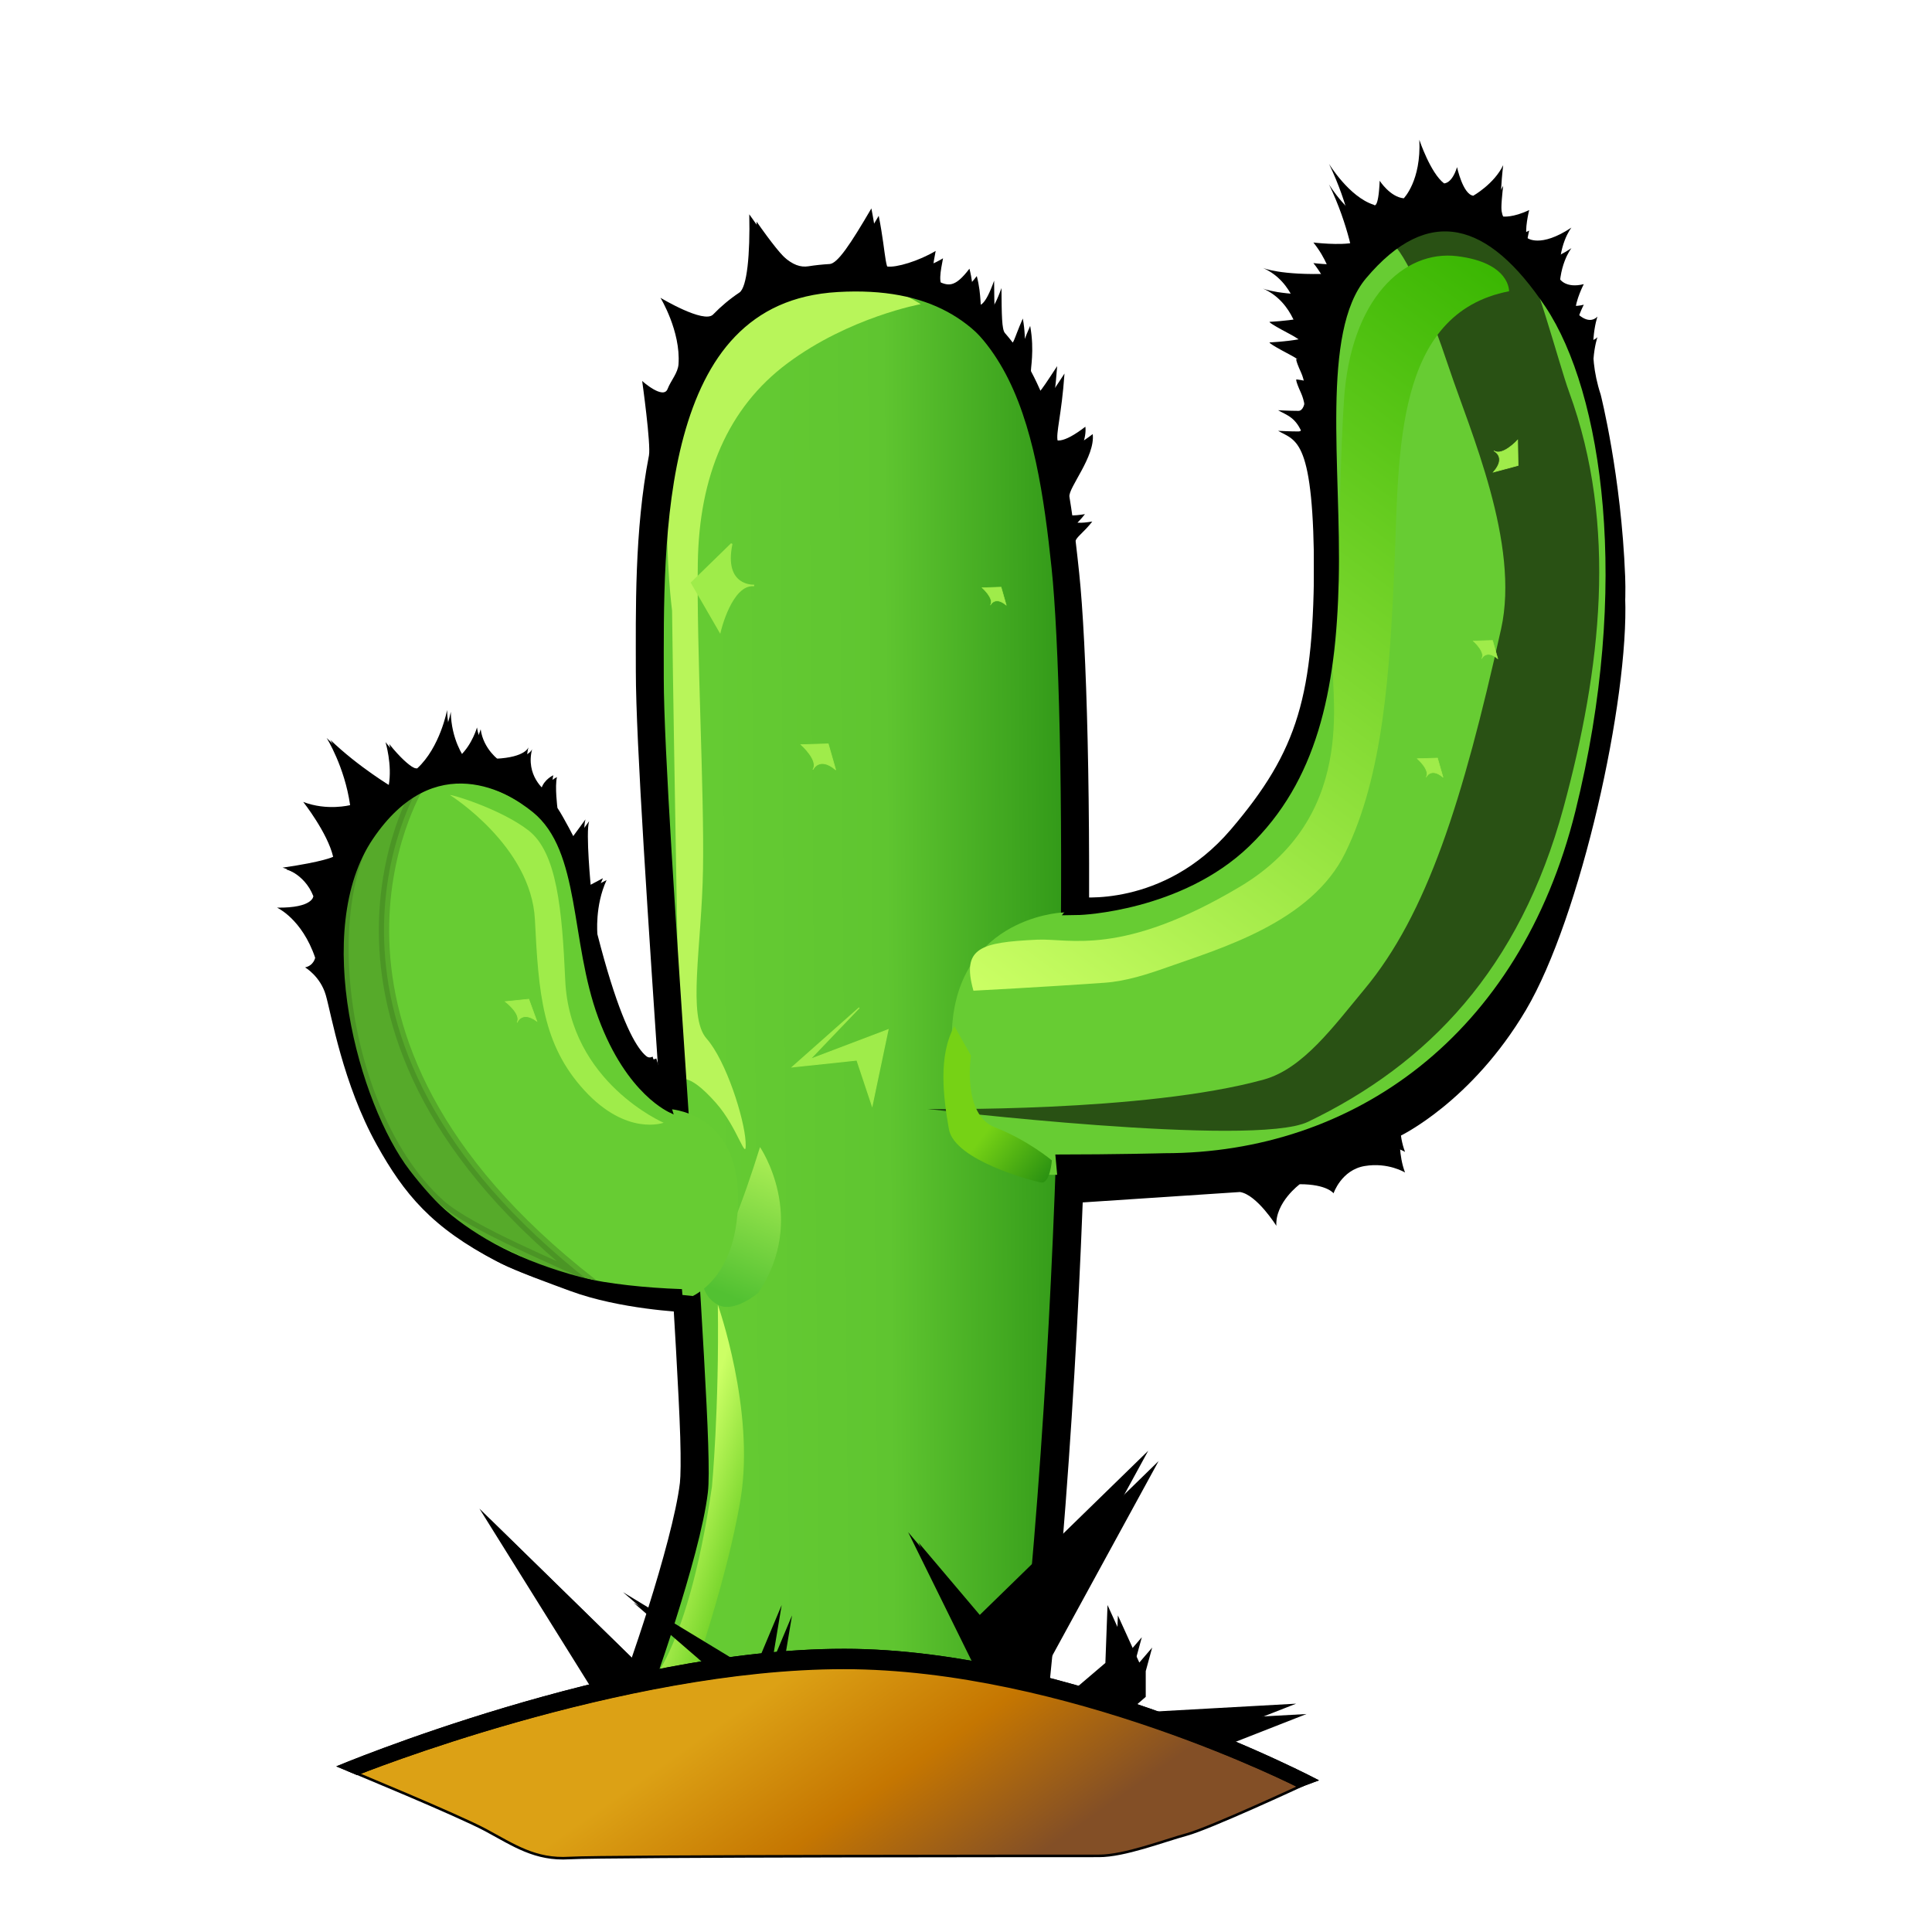 <?xml version="1.0" encoding="UTF-8" standalone="no"?>
<!-- Created with Inkscape (http://www.inkscape.org/) -->

<svg
   xmlns:dc="http://purl.org/dc/elements/1.1/"
   xmlns:cc="http://creativecommons.org/ns#"
   xmlns:rdf="http://www.w3.org/1999/02/22-rdf-syntax-ns#"
   xmlns:svg="http://www.w3.org/2000/svg"
   xmlns="http://www.w3.org/2000/svg"
   xmlns:xlink="http://www.w3.org/1999/xlink"
   xmlns:sodipodi="http://sodipodi.sourceforge.net/DTD/sodipodi-0.dtd"
   xmlns:inkscape="http://www.inkscape.org/namespaces/inkscape"
   width="255.95"
   height="255.95"
   id="svg2"
   version="1.1"
   inkscape:version="0.47pre4 r22446"
   sodipodi:docname="Nuvola apps khangman.svg">
  <defs
     id="defs4">
    <linearGradient
       id="linearGradient4552">
      <stop
         style="stop-color:#dca115;stop-opacity:1"
         offset="0"
         id="stop4554" />
      <stop
         id="stop4560"
         offset="0.5"
         style="stop-color:#c57601;stop-opacity:1" />
      <stop
         style="stop-color:#834f26;stop-opacity:1"
         offset="1"
         id="stop4556" />
    </linearGradient>
    <linearGradient
       inkscape:collect="always"
       id="linearGradient4484">
      <stop
         style="stop-color:#76d215;stop-opacity:1"
         offset="0"
         id="stop4486" />
      <stop
         style="stop-color:#228a11;stop-opacity:1"
         offset="1"
         id="stop4488" />
    </linearGradient>
    <linearGradient
       id="linearGradient4474">
      <stop
         id="stop4476"
         offset="0"
         style="stop-color:#65cb33;stop-opacity:1" />
      <stop
         style="stop-color:#5fc530;stop-opacity:1"
         offset="0.393"
         id="stop4478" />
      <stop
         id="stop4480"
         offset="1"
         style="stop-color:#1a820c;stop-opacity:1" />
    </linearGradient>
    <linearGradient
       inkscape:collect="always"
       id="linearGradient4384">
      <stop
         style="stop-color:#52c132;stop-opacity:1"
         offset="0"
         id="stop4386" />
      <stop
         style="stop-color:#b3f258;stop-opacity:1"
         offset="1"
         id="stop4388" />
    </linearGradient>
    <linearGradient
       id="linearGradient4352">
      <stop
         style="stop-color:#65d732;stop-opacity:1"
         offset="0"
         id="stop4354" />
      <stop
         id="stop4472"
         offset="0.5"
         style="stop-color:#3fac1f;stop-opacity:1;" />
      <stop
         style="stop-color:#1a820c;stop-opacity:1"
         offset="1"
         id="stop4356" />
    </linearGradient>
    <linearGradient
       id="linearGradient4104">
      <stop
         style="stop-color:#ccff65;stop-opacity:1"
         offset="0"
         id="stop4106" />
      <stop
         style="stop-color:#37b500;stop-opacity:1"
         offset="1"
         id="stop4108" />
    </linearGradient>
    <inkscape:perspective
       sodipodi:type="inkscape:persp3d"
       inkscape:vp_x="0 : 526.18109 : 1"
       inkscape:vp_y="0 : 1000 : 0"
       inkscape:vp_z="744.09448 : 526.18109 : 1"
       inkscape:persp3d-origin="372.04724 : 350.78739 : 1"
       id="perspective10" />
    <inkscape:perspective
       id="perspective3312"
       inkscape:persp3d-origin="0.5 : 0.33333333 : 1"
       inkscape:vp_z="1 : 0.5 : 1"
       inkscape:vp_y="0 : 1000 : 0"
       inkscape:vp_x="0 : 0.5 : 1"
       sodipodi:type="inkscape:persp3d" />
    <filter
       inkscape:collect="always"
       id="filter4148"
       x="-0.344"
       width="1.688"
       y="-0.132"
       height="1.265"
       color-interpolation-filters="sRGB">
      <feGaussianBlur
         inkscape:collect="always"
         stdDeviation="2.556"
         id="feGaussianBlur4150" />
    </filter>
    <filter
       inkscape:collect="always"
       id="filter4162"
       color-interpolation-filters="sRGB">
      <feGaussianBlur
         inkscape:collect="always"
         stdDeviation="0.804"
         id="feGaussianBlur4164" />
    </filter>
    <filter
       inkscape:collect="always"
       id="filter4223"
       color-interpolation-filters="sRGB">
      <feGaussianBlur
         inkscape:collect="always"
         stdDeviation="0.928"
         id="feGaussianBlur4225" />
    </filter>
    <filter
       inkscape:collect="always"
       id="filter4247"
       x="-0.298"
       width="1.596"
       y="-0.153"
       height="1.307"
       color-interpolation-filters="sRGB">
      <feGaussianBlur
         inkscape:collect="always"
         stdDeviation="5.527"
         id="feGaussianBlur4249" />
    </filter>
    <filter
       inkscape:collect="always"
       id="filter4261"
       color-interpolation-filters="sRGB">
      <feGaussianBlur
         inkscape:collect="always"
         stdDeviation="0.791"
         id="feGaussianBlur4263" />
    </filter>
    <filter
       inkscape:collect="always"
       id="filter4271"
       color-interpolation-filters="sRGB">
      <feGaussianBlur
         inkscape:collect="always"
         stdDeviation="0.487"
         id="feGaussianBlur4273" />
    </filter>
    <inkscape:perspective
       id="perspective4309"
       inkscape:persp3d-origin="0.5 : 0.33333333 : 1"
       inkscape:vp_z="1 : 0.5 : 1"
       inkscape:vp_y="0 : 1000 : 0"
       inkscape:vp_x="0 : 0.5 : 1"
       sodipodi:type="inkscape:persp3d" />
    <inkscape:perspective
       id="perspective4309-8"
       inkscape:persp3d-origin="0.5 : 0.33333333 : 1"
       inkscape:vp_z="1 : 0.5 : 1"
       inkscape:vp_y="0 : 1000 : 0"
       inkscape:vp_x="0 : 0.5 : 1"
       sodipodi:type="inkscape:persp3d" />
    <inkscape:perspective
       id="perspective4309-9"
       inkscape:persp3d-origin="0.5 : 0.33333333 : 1"
       inkscape:vp_z="1 : 0.5 : 1"
       inkscape:vp_y="0 : 1000 : 0"
       inkscape:vp_x="0 : 0.5 : 1"
       sodipodi:type="inkscape:persp3d" />
    <inkscape:perspective
       id="perspective4309-6"
       inkscape:persp3d-origin="0.5 : 0.33333333 : 1"
       inkscape:vp_z="1 : 0.5 : 1"
       inkscape:vp_y="0 : 1000 : 0"
       inkscape:vp_x="0 : 0.5 : 1"
       sodipodi:type="inkscape:persp3d" />
    <filter
       inkscape:collect="always"
       id="filter4380"
       color-interpolation-filters="sRGB">
      <feGaussianBlur
         inkscape:collect="always"
         stdDeviation="0.791"
         id="feGaussianBlur4382" />
    </filter>
    <filter
       inkscape:collect="always"
       id="filter4420"
       x="-0.145"
       width="1.291"
       y="-0.072"
       height="1.143"
       color-interpolation-filters="sRGB">
      <feGaussianBlur
         inkscape:collect="always"
         stdDeviation="0.463"
         id="feGaussianBlur4422" />
    </filter>
    <filter
       inkscape:collect="always"
       id="filter4444"
       x="-0.118"
       width="1.236"
       y="-0.03"
       height="1.06"
       color-interpolation-filters="sRGB">
      <feGaussianBlur
         inkscape:collect="always"
         stdDeviation="0.491"
         id="feGaussianBlur4446" />
    </filter>
    <filter
       inkscape:collect="always"
       id="filter4454"
       color-interpolation-filters="sRGB">
      <feGaussianBlur
         inkscape:collect="always"
         stdDeviation="0.946"
         id="feGaussianBlur4456" />
    </filter>
    <filter
       inkscape:collect="always"
       id="filter4512"
       color-interpolation-filters="sRGB">
      <feGaussianBlur
         inkscape:collect="always"
         stdDeviation="0.386"
         id="feGaussianBlur4514" />
    </filter>
    <filter
       inkscape:collect="always"
       id="filter4528"
       color-interpolation-filters="sRGB">
      <feGaussianBlur
         inkscape:collect="always"
         stdDeviation="0.891"
         id="feGaussianBlur4530" />
    </filter>
    <filter
       inkscape:collect="always"
       id="filter4544"
       color-interpolation-filters="sRGB">
      <feGaussianBlur
         inkscape:collect="always"
         stdDeviation="1.582"
         id="feGaussianBlur4546" />
    </filter>
    <filter
       inkscape:collect="always"
       id="filter4627"
       color-interpolation-filters="sRGB">
      <feGaussianBlur
         inkscape:collect="always"
         stdDeviation="0.545"
         id="feGaussianBlur4629" />
    </filter>
    <filter
       inkscape:collect="always"
       id="filter4651"
       color-interpolation-filters="sRGB">
      <feGaussianBlur
         inkscape:collect="always"
         stdDeviation="0.824"
         id="feGaussianBlur4653" />
    </filter>
    <inkscape:perspective
       id="perspective4665"
       inkscape:persp3d-origin="0.5 : 0.33333333 : 1"
       inkscape:vp_z="1 : 0.5 : 1"
       inkscape:vp_y="0 : 1000 : 0"
       inkscape:vp_x="0 : 0.5 : 1"
       sodipodi:type="inkscape:persp3d" />
    <filter
       inkscape:collect="always"
       id="filter4859"
       x="-0.105"
       width="1.211"
       y="-0.103"
       height="1.206"
       color-interpolation-filters="sRGB">
      <feGaussianBlur
         inkscape:collect="always"
         stdDeviation="0.407"
         id="feGaussianBlur4861" />
    </filter>
    <filter
       inkscape:collect="always"
       id="filter4863"
       x="-0.32"
       width="1.64"
       y="-0.432"
       height="1.865"
       color-interpolation-filters="sRGB">
      <feGaussianBlur
         inkscape:collect="always"
         stdDeviation="0.407"
         id="feGaussianBlur4865" />
    </filter>
    <filter
       inkscape:collect="always"
       id="filter4867"
       x="-0.411"
       width="1.822"
       y="-0.316"
       height="1.632"
       color-interpolation-filters="sRGB">
      <feGaussianBlur
         inkscape:collect="always"
         stdDeviation="0.407"
         id="feGaussianBlur4869" />
    </filter>
    <filter
       inkscape:collect="always"
       id="filter4871"
       x="-0.563"
       width="2.126"
       y="-0.752"
       height="2.504"
       color-interpolation-filters="sRGB">
      <feGaussianBlur
         inkscape:collect="always"
         stdDeviation="0.407"
         id="feGaussianBlur4873" />
    </filter>
    <filter
       inkscape:collect="always"
       id="filter4875"
       x="-0.563"
       width="2.126"
       y="-0.752"
       height="2.504"
       color-interpolation-filters="sRGB">
      <feGaussianBlur
         inkscape:collect="always"
         stdDeviation="0.407"
         id="feGaussianBlur4877" />
    </filter>
    <filter
       inkscape:collect="always"
       id="filter4879"
       x="-0.161"
       width="1.323"
       y="-0.114"
       height="1.229"
       color-interpolation-filters="sRGB">
      <feGaussianBlur
         inkscape:collect="always"
         stdDeviation="0.407"
         id="feGaussianBlur4881" />
    </filter>
    <filter
       inkscape:collect="always"
       id="filter4883"
       x="-0.563"
       width="2.126"
       y="-0.752"
       height="2.504"
       color-interpolation-filters="sRGB">
      <feGaussianBlur
         inkscape:collect="always"
         stdDeviation="0.407"
         id="feGaussianBlur4885" />
    </filter>
    <filter
       inkscape:collect="always"
       id="filter4887"
       x="-0.563"
       width="2.126"
       y="-0.752"
       height="2.504"
       color-interpolation-filters="sRGB">
      <feGaussianBlur
         inkscape:collect="always"
         stdDeviation="0.407"
         id="feGaussianBlur4889" />
    </filter>
    <linearGradient
       inkscape:collect="always"
       xlink:href="#linearGradient4474"
       id="linearGradient4942"
       gradientUnits="userSpaceOnUse"
       x1="508.768"
       y1="600.052"
       x2="552.636"
       y2="599.695" />
    <linearGradient
       inkscape:collect="always"
       xlink:href="#linearGradient4384"
       id="linearGradient4944"
       gradientUnits="userSpaceOnUse"
       x1="509.657"
       y1="625.5"
       x2="515.662"
       y2="611.358" />
    <linearGradient
       inkscape:collect="always"
       xlink:href="#linearGradient4104"
       id="linearGradient4946"
       gradientUnits="userSpaceOnUse"
       x1="506.483"
       y1="643.264"
       x2="517.623"
       y2="646.8" />
    <linearGradient
       inkscape:collect="always"
       xlink:href="#linearGradient4104"
       id="linearGradient4948"
       gradientUnits="userSpaceOnUse"
       x1="469.539"
       y1="609.931"
       x2="522.151"
       y2="538.284" />
    <linearGradient
       inkscape:collect="always"
       xlink:href="#linearGradient4484"
       id="linearGradient4950"
       gradientUnits="userSpaceOnUse"
       gradientTransform="translate(102.623,-19.643)"
       x1="448.866"
       y1="626.028"
       x2="455.42"
       y2="631.206" />
    <linearGradient
       inkscape:collect="always"
       xlink:href="#linearGradient4552"
       id="linearGradient4952"
       gradientUnits="userSpaceOnUse"
       gradientTransform="translate(3.539,-20.821)"
       x1="406.917"
       y1="674.271"
       x2="423.199"
       y2="697.382" />
    <inkscape:perspective
       id="perspective5148"
       inkscape:persp3d-origin="0.5 : 0.33333333 : 1"
       inkscape:vp_z="1 : 0.5 : 1"
       inkscape:vp_y="0 : 1000 : 0"
       inkscape:vp_x="0 : 0.5 : 1"
       sodipodi:type="inkscape:persp3d" />
    <inkscape:perspective
       id="perspective5302"
       inkscape:persp3d-origin="0.5 : 0.33333333 : 1"
       inkscape:vp_z="1 : 0.5 : 1"
       inkscape:vp_y="0 : 1000 : 0"
       inkscape:vp_x="0 : 0.5 : 1"
       sodipodi:type="inkscape:persp3d" />
  </defs>
  <sodipodi:namedview
     id="base"
     pagecolor="#ffffff"
     bordercolor="#666666"
     borderopacity="1.0"
     inkscape:pageopacity="0.0"
     inkscape:pageshadow="2"
     inkscape:zoom="2.4014731"
     inkscape:cx="163.88357"
     inkscape:cy="45.705749"
     inkscape:document-units="px"
     inkscape:current-layer="layer1"
     showgrid="false"
     inkscape:window-width="1280"
     inkscape:window-height="947"
     inkscape:window-x="0"
     inkscape:window-y="25"
     inkscape:window-maximized="1"
     inkscape:object-paths="false"
     inkscape:snap-grids="false"
     inkscape:snap-to-guides="false"
     inkscape:snap-center="false"
     inkscape:snap-nodes="false"
     showguides="true"
     inkscape:guide-bbox="true" />
  <g
     inkscape:label="Layer 1"
     inkscape:groupmode="layer"
     id="layer1"
     transform="translate(-482.814,-401.314)">
    <g
       id="g5199"
       transform="matrix(1.364,0,0,1.364,-130.598,-279.581)">
      <g
         transform="translate(-5.742,2.392)"
         id="g4587">
        <g
           id="g4458"
           transform="translate(15.714,-3.214)">
          <path
             id="path4340"
             d="m 500.259,664.59 c 0,0 4.356,-10.417 5.556,-15.657 1.2,-5.24 0.568,-19.698 0.189,-21.971 -0.379,-2.273 -1.894,-33.966 -1.957,-36.492 -0.063,-2.525 -1.768,-21.781 -1.641,-27.905 0.126,-6.124 0.568,-20.834 2.336,-23.739 1.768,-2.904 6.377,-12.374 14.71,-12.248 8.334,0.126 17.299,1.578 21.339,16.162 4.041,14.584 3.094,36.871 3.157,38.575 0.063,1.705 -0.631,40.469 -1.073,42.426 -0.442,1.957 -1.831,35.166 -2.399,36.997 -0.568,1.831 -2.967,5.366 -2.967,5.366 l -33.651,3.851 -3.599,-5.366 z"
             style="color:#000000;fill:url(#linearGradient4942);fill-opacity:1;stroke:#000000;stroke-width:0.1;stroke-linecap:butt;stroke-linejoin:miter;stroke-miterlimit:4;stroke-opacity:1;stroke-dasharray:none;stroke-dashoffset:0;marker:none;visibility:visible;display:inline;overflow:visible;enable-background:accumulate" />
          <path
             sodipodi:nodetypes="cssssssccsc"
             id="path4293"
             d="m 529.173,529.551 c 0,0 -6.918,1.255 -12.941,5.74 -5.824,4.336 -8.586,10.985 -8.713,19.382 -0.126,8.397 0.631,22.16 0.505,29.736 -0.126,7.576 -1.547,14.332 0.347,16.478 1.894,2.147 3.662,7.734 3.788,10.007 0.126,2.273 -0.704,-1.306 -2.873,-3.756 -2.875,-3.248 -3.534,-2.138 -3.534,-2.138 0.05,0 -0.563,-31.493 -0.733,-45.667 0,0 -2.41,-18.676 3.527,-24.734 4.375,-4.464 10.17,-11.471 20.625,-5.047 z"
             style="color:#000000;fill:#b8f55a;fill-opacity:1;stroke:none;stroke-width:0.1;marker:none;visibility:visible;display:inline;overflow:visible;filter:url(#filter4380);enable-background:accumulate" />
          <path
             sodipodi:nodetypes="ccssc"
             id="path4295"
             d="m 513.56,611.426 c 0,0 4.699,6.878 -0.167,14.151 0,0 -2.346,2.016 -3.929,1.161 -2.027,-1.095 -1.786,-3.839 -0.625,-4.375 1.161,-0.536 3.125,-5.804 4.721,-10.937 z"
             style="color:#000000;fill:url(#linearGradient4944);fill-opacity:1;stroke:none;stroke-width:0.1;marker:none;visibility:visible;display:inline;overflow:visible;filter:url(#filter4420);enable-background:accumulate" />
          <path
             sodipodi:nodetypes="csccc"
             id="path4299"
             d="m 509.464,626.737 c 0,0 3.611,10.2 2.222,18.786 -1.389,8.586 -5.682,20.329 -5.682,20.329 L 502,664.5 c 0,0 4.361,-2.736 6.892,-20.094 0,0 0.711,-7.532 0.572,-17.669 z"
             style="fill:url(#linearGradient4946);fill-opacity:1;stroke:none;filter:url(#filter4444)" />
          <path
             sodipodi:nodetypes="cscsssssssssssssccsssssssssssccsscsscscscccccccccscccc"
             id="path3318"
             d="m 520.313,525.656 c -0.706,0.041 -1.389,0.114 -2.049,0.218 -1.57,0.248 -2.964,-1.07 -5.747,-5.048 0.087,3.9 -0.217,7.105 -0.96,7.6 -0.937,0.625 -1.789,1.341 -2.558,2.136 -0.883,0.914 -5.108,-1.627 -5.108,-1.627 0,0 1.977,3.239 1.753,6.45 -0.06,0.864 -0.741,1.576 -1.059,2.401 -0.416,1.079 -2.47,-0.769 -2.47,-0.769 0,0 0.864,6.178 0.657,7.238 -1.425,7.286 -1.273,15.211 -1.273,20.963 0,6.733 1.246,24.898 2.406,42.219 0.58,8.66 1.132,17.076 1.5,23.719 0.184,3.321 0.338,6.214 0.406,8.438 0.068,2.223 0.039,3.84 -0.031,4.438 -0.336,2.855 -1.73,7.873 -3.062,12.094 -1.333,4.221 -2.594,7.688 -2.594,7.688 L 502,664.5 c 0,0 1.279,-3.52 2.625,-7.781 1.346,-4.262 2.778,-9.252 3.156,-12.469 0.108,-0.92 0.1,-2.467 0.031,-4.719 -0.069,-2.252 -0.222,-5.138 -0.406,-8.469 -0.369,-6.661 -0.92,-15.12 -1.5,-23.781 -1.161,-17.323 -2.406,-35.581 -2.406,-42.062 0,-6.625 -0.149,-15.914 1.938,-23.562 1.043,-3.824 2.617,-7.221 5,-9.688 2.383,-2.467 5.543,-4.057 9.969,-4.312 8.999,-0.519 13.768,2.904 16.75,8.188 2.982,5.283 4.007,12.547 4.719,19.312 1.404,13.341 1.76,62.172 -2.875,107.094 l 2,0.219 c 4.651,-45.079 4.297,-93.729 2.844,-107.531 -0.106,-1.011 -0.218,-2.037 -0.342,-3.07 -0.039,-0.324 0.835,-0.901 1.616,-1.922 -1.153,0.187 -1.835,0.184 -1.888,-0.198 -0.101,-0.735 -0.211,-1.471 -0.332,-2.206 -0.138,-0.842 2.522,-3.914 2.262,-6.087 -2.163,1.662 -3.145,1.637 -3.398,0.69 -0.207,-0.773 0.37,-2.474 0.656,-6.571 -2.031,3.102 -1.853,2.825 -2.147,2.118 -0.332,-0.8 -0.697,-1.578 -1.098,-2.329 -0.087,-0.164 0.359,-1.978 -0.089,-4.416 -0.97,2.202 -0.895,2.728 -1.297,2.161 -0.361,-0.51 -0.745,-1.001 -1.155,-1.47 -0.306,-0.351 -0.313,-1.762 -0.335,-4.366 -0.883,2.474 -1.428,2.6 -1.859,2.254 -0.261,-0.209 -0.038,-1.483 -0.538,-3.419 -1.441,1.892 -2.064,1.668 -3.079,1.213 -0.765,-0.343 -0.415,-1.755 -0.201,-2.938 -1.636,0.98 -3.847,1.646 -4.716,1.511 -1.044,-0.163 -0.72,-1.553 -1.529,-5.639 -2.029,3.468 -3.279,5.358 -4.064,5.403 l 5e-5,0 0,-3e-5 z"
             style="font-size:medium;font-style:normal;font-variant:normal;font-weight:normal;font-stretch:normal;text-indent:0;text-align:start;text-decoration:none;line-height:normal;letter-spacing:normal;word-spacing:normal;text-transform:none;direction:ltr;block-progression:tb;writing-mode:lr-tb;text-anchor:start;color:#000000;fill:#000000;fill-opacity:1;stroke:none;stroke-width:2;marker:none;visibility:visible;display:inline;overflow:visible;enable-background:accumulate;font-family:Andale Mono;-inkscape-font-specification:Andale Mono" />
          <path
             style="font-size:medium;font-style:normal;font-variant:normal;font-weight:normal;font-stretch:normal;text-indent:0;text-align:start;text-decoration:none;line-height:normal;letter-spacing:normal;word-spacing:normal;text-transform:none;direction:ltr;block-progression:tb;writing-mode:lr-tb;text-anchor:start;color:#000000;fill:#000000;fill-opacity:1;stroke:none;stroke-width:2;marker:none;visibility:visible;display:inline;overflow:visible;filter:url(#filter4454);enable-background:accumulate;font-family:Andale Mono;-inkscape-font-specification:Andale Mono"
             d="m 521.027,526.371 c -0.706,0.041 -1.389,0.114 -2.049,0.218 -1.57,0.248 -2.964,-1.07 -5.747,-5.048 0.087,3.9 -0.217,7.105 -0.96,7.6 -0.937,0.625 -1.789,1.341 -2.558,2.136 -0.883,0.914 -5.108,-1.627 -5.108,-1.627 0,0 1.977,3.239 1.753,6.45 -0.06,0.864 -0.741,1.576 -1.059,2.401 -0.416,1.079 -2.47,-0.769 -2.47,-0.769 0,0 0.864,6.178 0.657,7.238 -1.425,7.286 -1.273,15.211 -1.273,20.963 0,6.733 1.246,24.898 2.406,42.219 0.58,8.66 1.132,17.076 1.5,23.719 0.184,3.321 0.338,6.214 0.406,8.438 0.068,2.223 0.039,3.84 -0.031,4.438 -0.336,2.855 -1.73,7.873 -3.062,12.094 -1.333,4.221 -2.594,7.688 -2.594,7.688 l 1.875,0.688 c 0,0 1.279,-3.52 2.625,-7.781 1.346,-4.262 2.778,-9.252 3.156,-12.469 0.108,-0.92 0.1,-2.467 0.031,-4.719 -0.069,-2.252 -0.222,-5.138 -0.406,-8.469 -0.369,-6.661 -0.92,-15.12 -1.5,-23.781 -1.161,-17.323 -2.406,-35.581 -2.406,-42.062 0,-6.625 -0.149,-15.914 1.938,-23.562 1.043,-3.824 2.617,-7.221 5,-9.688 2.383,-2.467 5.543,-4.057 9.969,-4.312 8.999,-0.519 13.768,2.904 16.75,8.188 2.982,5.283 4.007,12.547 4.719,19.312 1.404,13.341 1.76,62.172 -2.875,107.094 l 2,0.219 c 4.651,-45.079 4.297,-93.729 2.844,-107.531 -0.106,-1.011 -0.218,-2.037 -0.342,-3.07 -0.039,-0.324 0.835,-0.901 1.616,-1.922 -1.153,0.187 -1.835,0.184 -1.888,-0.198 -0.101,-0.735 -0.211,-1.471 -0.332,-2.206 -0.138,-0.842 2.522,-3.914 2.262,-6.087 -2.163,1.662 -3.145,1.637 -3.398,0.69 -0.207,-0.773 0.37,-2.474 0.656,-6.571 -2.031,3.102 -1.853,2.825 -2.147,2.118 -0.332,-0.8 -0.697,-1.578 -1.098,-2.329 -0.087,-0.164 0.359,-1.978 -0.089,-4.416 -0.97,2.202 -0.895,2.728 -1.297,2.161 -0.361,-0.51 -0.745,-1.001 -1.155,-1.47 -0.306,-0.351 -0.313,-1.762 -0.335,-4.366 -0.883,2.474 -1.428,2.6 -1.859,2.254 -0.261,-0.209 -0.038,-1.483 -0.538,-3.419 -1.441,1.892 -2.064,1.668 -3.079,1.213 -0.765,-0.343 -0.415,-1.755 -0.201,-2.938 -1.636,0.98 -3.847,1.646 -4.716,1.511 -1.044,-0.163 -0.72,-1.553 -1.529,-5.639 -2.029,3.468 -3.279,5.358 -4.064,5.403 l 5e-5,0 0,-3e-5 z"
             id="path4448"
             sodipodi:nodetypes="cscsssssssssssssccsssssssssssccsscsscscscccccccccscccc" />
        </g>
        <g
           id="g4275"
           transform="translate(80,-16.786)">
          <path
             style="fill:#000000;fill-opacity:1;stroke:none;filter:url(#filter4261)"
             d="m 479.221,627.59 c 5.935,0 9.344,0 9.344,0 18.309,0 34.471,-11.364 39.901,-33.209 5.43,-21.845 2.652,-40.659 -2.904,-48.992 -5.556,-8.334 -11.364,-9.975 -17.425,-2.778 -4.409,5.235 -2.399,18.435 -2.652,29.294 -0.253,10.859 -2.147,19.572 -8.713,25.885 -6.566,6.313 -16.415,6.661 -16.415,6.661 l -1.768,0.031 3.409,-2.147 c 0,0 6.44,1.515 13.006,-6.187 6.566,-7.702 8.081,-13.006 8.081,-26.517 0,-13.511 -1.724,-13.192 -3.492,-14.202 0,0 1.156,0.06 1.977,0.06 0.821,0 0.884,-2.336 0.253,-3.725 -0.631,-1.389 -0.442,-1.326 -0.442,-1.326 0,0 0.694,0.063 1.578,0.316 0.884,0.253 0.189,-1.452 -2.21,-2.715 -2.399,-1.263 -1.957,-1.2 -1.957,-1.2 0,0 1.515,-0.063 2.904,-0.316 0,0 -0.505,-3.599 -3.599,-4.924 0,0 1.705,0.758 6.566,0.568 0,0 -0.379,-1.452 -1.641,-3.03 0,0 2.589,0.316 3.977,0 0,0 -0.505,-3.599 -2.462,-7.639 0,0 1.957,3.22 4.356,3.977 0,0 0.442,0.568 0.568,-2.336 0,0 1.01,1.578 2.336,1.705 0,0 1.705,-1.705 1.515,-5.682 0,0 1.073,3.22 2.399,4.23 0,0 0.758,0.063 1.263,-1.578 0,0 0.568,2.652 1.578,2.778 0,0 2.02,-1.136 2.904,-2.967 0,0 -0.505,4.041 0,4.988 0,0 0.947,0.126 2.525,-0.631 0,0 -0.505,2.02 -0.189,2.715 0,0 1.263,1.01 4.293,-1.01 0,0 -1.389,1.705 -1.136,4.988 0,0 0.568,0.947 2.336,0.505 0,0 -0.821,1.578 -0.821,2.652 0,0 1.2,1.452 2.147,0.505 0,0 -1.136,3.157 0.316,7.576 0,0 1.992,7.828 2.376,17.682 0.388,9.948 -4.333,31.121 -9.636,40.086 -5.303,8.965 -12.248,12.248 -12.248,12.248 0,0 -0.126,1.894 0.505,3.536 0,0 -1.641,-1.01 -3.914,-0.631 -2.273,0.379 -3.03,2.652 -3.03,2.652 0,0 -0.631,-0.884 -3.283,-0.884 0,0 -2.399,1.768 -2.273,4.041 0,0 -1.894,-3.03 -3.536,-3.283 l -17.173,1.136 0.505,-2.904 z"
             id="path4251"
             sodipodi:nodetypes="ccssssscccsscsscssccccccccccccccccccccccccssccscccccc" />
          <path
             id="path4191"
             d="m 478.463,602.23 c 0,0 -10.693,0.588 -10.567,12.457 0.126,11.869 5.895,13.428 11.83,12.923 5.935,-0.505 22.981,-2.778 22.981,-2.778 0,0 17.93,-8.081 22.855,-21.718 4.925,-13.637 11.238,-31.441 4.798,-49.245 -6.44,-17.804 -10.48,-17.804 -17.046,-19.067 -6.566,-1.263 -9.091,12.122 -9.091,28.032 0,15.91 -0.253,25.128 -11.112,34.85 l -0.126,0.063 c 0,0 -3.977,1.894 -5.808,2.904 -1.831,1.01 -8.713,1.578 -8.713,1.578 l 0,4e-5 z"
             style="fill:#67cc33;fill-opacity:1;stroke:none;filter:url(#filter4544)"
             sodipodi:nodetypes="csscssssccscc" />
          <path
             sodipodi:nodetypes="csssscssssc"
             id="path4213"
             d="m 510.357,537.005 c 0,0 1.765,0.141 5.845,12.337 2.047,6.12 6.898,17.048 5.048,25.342 -3.721,16.684 -7.177,27.664 -13.271,34.983 -2.972,3.569 -5.959,7.714 -9.765,8.767 -11.607,3.214 -32.679,2.857 -32.679,2.857 0,0 31.702,3.78 36.964,1.25 11.649,-5.601 20.561,-14.821 24.821,-30.536 3.621,-13.356 5.295,-27.364 0.536,-40.357 -0.999,-2.728 -3.409,-12.109 -4.903,-13.942 -5.499,-6.744 -15.606,0.23 -12.597,-0.701 z"
             style="opacity:0.774;fill:#000000;fill-opacity:1;stroke:none;filter:url(#filter4247)" />
          <path
             sodipodi:nodetypes="csssscsssssc"
             id="path4193"
             d="m 470.003,609.806 c 0,0 6.661,-0.343 12.73,-0.772 2.102,-0.149 4.175,-0.824 6.084,-1.501 5.127,-1.819 14,-4.364 17.299,-11.112 3.677,-7.521 4.342,-17.386 4.798,-28.411 0.434,-10.49 0,-23.991 11.112,-26.138 0,0 0.126,-2.778 -5.051,-3.409 -5.177,-0.631 -10.354,4.167 -10.985,14.016 -0.631,9.849 -0.379,22.728 -1.01,25.001 -0.631,2.273 3.003,15.02 -9.091,22.223 -11.523,6.862 -16.532,4.994 -19.717,5.148 -5.432,0.264 -7.36,0.746 -6.168,4.953 z"
             style="fill:url(#linearGradient4948);fill-opacity:1;stroke:none;filter:url(#filter4223)" />
          <path
             sodipodi:nodetypes="ccssssscccsscsscssccccccccccccccccccccccccssccscccccc"
             id="path4189"
             d="m 477.958,625.716 c 5.935,0 10.607,-0.126 10.607,-0.126 18.309,0 34.471,-11.364 39.901,-33.209 5.43,-21.845 2.652,-40.659 -2.904,-48.992 -5.556,-8.334 -11.364,-9.975 -17.425,-2.778 -4.409,5.235 -2.399,18.435 -2.652,29.294 -0.253,10.859 -2.147,19.572 -8.713,25.885 -6.566,6.313 -16.415,6.661 -16.415,6.661 l -1.768,0.031 1.445,-1.789 c 0,0 8.404,1.158 14.97,-6.544 6.566,-7.702 8.081,-13.006 8.081,-26.517 0,-13.511 -1.724,-13.192 -3.492,-14.202 0,0 1.156,0.06 1.977,0.06 0.821,0 0.884,-2.336 0.253,-3.725 -0.631,-1.389 -0.442,-1.326 -0.442,-1.326 0,0 0.694,0.063 1.578,0.316 0.884,0.253 0.189,-1.452 -2.21,-2.715 -2.399,-1.263 -1.957,-1.2 -1.957,-1.2 0,0 1.515,-0.063 2.904,-0.316 0,0 -0.505,-3.599 -3.599,-4.924 0,0 1.705,0.758 6.566,0.568 0,0 -0.379,-1.452 -1.641,-3.03 0,0 2.589,0.316 3.977,0 0,0 -0.505,-3.599 -2.462,-7.639 0,0 1.957,3.22 4.356,3.977 0,0 0.442,0.568 0.568,-2.336 0,0 1.01,1.578 2.336,1.705 0,0 1.705,-1.705 1.515,-5.682 0,0 1.073,3.22 2.399,4.23 0,0 0.758,0.063 1.263,-1.578 0,0 0.568,2.652 1.578,2.778 0,0 2.02,-1.136 2.904,-2.967 0,0 -0.505,4.041 0,4.988 0,0 0.947,0.126 2.525,-0.631 0,0 -0.505,2.02 -0.189,2.715 0,0 1.263,1.01 4.293,-1.01 0,0 -1.389,1.705 -1.136,4.988 0,0 0.568,0.947 2.336,0.505 0,0 -0.821,1.578 -0.821,2.652 0,0 1.2,1.452 2.147,0.505 0,0 -1.136,3.157 0.316,7.576 0,0 1.992,7.828 2.376,17.682 0.388,9.948 -4.333,31.121 -9.636,40.086 -5.303,8.965 -12.248,12.248 -12.248,12.248 0,0 -0.126,1.894 0.505,3.536 0,0 -1.641,-1.01 -3.914,-0.631 -2.273,0.379 -3.03,2.652 -3.03,2.652 0,0 -0.631,-0.884 -3.283,-0.884 0,0 -2.399,1.768 -2.273,4.041 0,0 -1.894,-3.03 -3.536,-3.283 l -17.678,1.136 -0.253,-2.778 z"
             style="fill:#000000;fill-opacity:1;stroke:none" />
        </g>
        <g
           id="g4282"
           transform="translate(199.286,-45)">
          <path
             style="fill:#67cc33;fill-opacity:1;stroke:none;filter:url(#filter4528)"
             d="m 321.071,649.505 c 0,0 6.835,0.192 6.786,8.75 -0.049,8.585 -5.357,9.821 -5.357,9.821 0,0 -12.365,1.429 -24.329,-9.286 -11.964,-10.714 -12.689,-41.084 1.829,-41.071 18.159,0.015 8.036,24.643 21.071,31.786 z"
             id="path3324"
             sodipodi:nodetypes="cscssc" />
          <path
             sodipodi:nodetypes="cssc"
             id="path4122"
             d="m 313.608,666.397 c -2.684,-1.362 -11.797,-5.024 -14.68,-7.606 -11.008,-9.858 -13.141,-36.545 -2.104,-40.563 0,0 -14.503,23.778 16.784,48.169 z"
             style="opacity:0.413;fill:#000000;fill-opacity:1;stroke:#000000;stroke-opacity:1;filter:url(#filter4148)" />
          <path
             sodipodi:nodetypes="csscssc"
             id="path4152"
             d="m 299.898,619.031 c 0,0 7.87,4.939 8.227,12.082 0.357,7.143 0.714,12.143 4.821,16.607 4.107,4.464 7.679,3.125 7.679,3.125 0,0 -9.107,-3.929 -9.554,-13.839 -0.31,-6.883 -0.804,-12.411 -3.571,-14.554 -2.768,-2.143 -7.781,-3.599 -7.602,-3.421 z"
             style="fill:#9fec4a;fill-opacity:1;stroke:none;filter:url(#filter4162)" />
          <path
             sodipodi:nodetypes="csssscccccccccccccccccccccccccccsssscc"
             id="path4166"
             d="m 323.493,667.675 c -14.9,-1.356 -22.868,-5.848 -27.868,-12.366 -5,-6.518 -9.571,-23.373 -3.589,-32.212 5.982,-8.839 13.176,-4.615 15.879,-2.426 4.688,3.795 3.602,12.496 6.37,19.996 2.768,7.5 6.964,9.196 6.964,9.196 l -1.696,-5.446 c 0,0 -2.143,1.875 -5.714,-12.054 0,0 -0.268,-2.768 0.893,-5.268 l -1.518,0.804 c 0,0 -0.536,-5.446 -0.179,-6.518 l -1.339,1.83 c 0,0 -1.116,-2.188 -1.741,-3.125 0,0 -0.268,-2.098 -0.045,-2.991 0,0 -0.893,0.402 -1.161,1.295 0,0 -1.92,-1.429 -1.25,-4.018 0,0 -0.268,0.982 -3.17,1.116 0,0 -1.562,-1.071 -1.83,-3.036 0,0 -0.446,1.607 -1.607,2.723 0,0 -1.25,-1.696 -1.295,-4.42 0,0 -0.67,3.616 -2.902,5.67 0,0 -0.848,0.223 -3.08,-2.545 0,0 0.67,2.188 0.312,4.196 0,0 -3.304,-1.964 -6.027,-4.598 0,0 1.741,2.768 2.277,6.518 0,0 -2.232,0.58 -4.554,-0.312 0,0 2.369,3.008 2.905,5.33 0,0 -0.896,0.474 -4.914,1.054 0,0 2.098,0.491 2.991,2.768 0,0 0,1.161 -3.527,1.116 0,0 2.411,1.071 3.705,4.866 0,0 -0.134,0.759 -0.982,0.938 0,0 1.473,0.848 2.009,2.679 0.536,1.83 1.652,8.616 4.955,14.554 2.657,4.775 5.353,8.056 11.681,11.327 1.54,0.796 4.695,1.927 6.756,2.691 4.821,1.786 11.027,2.054 11.027,2.054 l 1.261,-1.384 z"
             style="fill:#000000;stroke:none" />
          <path
             style="fill:#000000;stroke:none;filter:url(#filter4271)"
             d="m 322.411,667.005 c -15.089,-0.536 -21.429,-5 -26.429,-11.518 -5,-6.518 -9.571,-23.373 -3.589,-32.212 5.982,-8.839 13.176,-4.615 15.879,-2.426 4.688,3.795 3.602,12.496 6.37,19.996 2.768,7.5 6.964,9.196 6.964,9.196 l -1.696,-5.446 c 0,0 -2.143,1.875 -5.714,-12.054 0,0 -0.268,-2.768 0.893,-5.268 l -1.518,0.804 c 0,0 -0.536,-5.446 -0.179,-6.518 l -1.339,1.83 c 0,0 -1.116,-2.188 -1.741,-3.125 0,0 -0.268,-2.098 -0.045,-2.991 0,0 -0.893,0.402 -1.161,1.295 0,0 -1.92,-1.429 -1.25,-4.018 0,0 -0.268,0.982 -3.17,1.116 0,0 -1.562,-1.071 -1.83,-3.036 0,0 -0.446,1.607 -1.607,2.723 0,0 -1.25,-1.696 -1.295,-4.42 0,0 -0.67,3.616 -2.902,5.67 0,0 -0.848,0.223 -3.08,-2.545 0,0 0.67,2.188 0.312,4.196 0,0 -3.304,-1.964 -6.027,-4.598 0,0 1.741,2.768 2.277,6.518 0,0 -2.232,0.58 -4.554,-0.312 0,0 2.369,3.008 2.905,5.33 0,0 -0.896,0.474 -4.914,1.054 0,0 2.098,0.491 2.991,2.768 0,0 0,1.161 -3.527,1.116 0,0 2.411,1.071 3.705,4.866 0,0 -0.134,0.759 -0.982,0.938 0,0 1.473,0.848 2.009,2.679 0.536,1.83 1.652,8.616 4.955,14.554 2.657,4.775 5.353,8.056 11.681,11.327 1.54,0.796 4.695,1.927 6.756,2.691 4.821,1.786 11.027,2.054 11.027,2.054 l -0.179,-2.232 z"
             id="path4265"
             sodipodi:nodetypes="csssscccccccccccccccccccccccccccsssscc" />
        </g>
        <path
           style="fill:url(#linearGradient4950);fill-opacity:1;stroke:none;filter:url(#filter4512)"
           d="m 549.765,599.326 c 0,0 -0.893,5.714 2.321,6.964 3.214,1.25 5.536,3.214 5.536,3.214 0,0 -0.179,2.321 -1.071,2.143 -0.893,-0.179 -8.393,-2.143 -8.929,-5.179 -0.536,-3.036 -1.071,-7.143 0.536,-10 l 1.607,2.857 z"
           id="path4482" />
      </g>
      <g
         transform="translate(129.004,-0.857)"
         id="g4578">
        <path
           id="path4568"
           d="m 380.356,666.938 -12.076,-19.363 18.738,18.322 6.038,-0.833 -10.827,-9.369 12.701,7.704 2.707,-6.454 -1.249,7.495 21.029,0.625 -7.495,-15.199 6.871,8.12 16.448,-16.032 -13.533,24.776 3.748,0.625 5.622,-4.789 0.208,-5.622 2.082,4.581 1.249,-1.457 -0.625,2.29 0,2.498 -3.123,2.707 18.738,-1.041 -15.407,6.038 -51.843,-5.622 z"
           style="fill:#000000;fill-opacity:1;stroke:none;filter:url(#filter4651)" />
        <path
           style="fill:#000000;fill-opacity:1;stroke:none"
           d="m 379.35,665.933 -12.076,-19.363 18.738,18.322 6.038,-0.833 -10.827,-9.369 12.701,7.704 2.707,-6.454 -1.249,7.495 21.029,0.625 -7.495,-15.199 6.871,8.12 16.448,-16.032 -13.533,24.776 3.748,0.625 5.622,-4.789 0.208,-5.622 2.082,4.581 1.249,-1.457 -0.625,2.29 0,2.498 -3.123,2.707 18.738,-1.041 -15.407,6.038 -51.843,-5.622 z"
           id="path4562" />
        <g
           id="g4564">
          <path
             style="fill:url(#linearGradient4952);fill-opacity:1;stroke:#000000;stroke-width:0.25;stroke-linecap:butt;stroke-linejoin:miter;stroke-opacity:1"
             d="m 354.574,671.971 c 0,0 26.234,-11.035 48.095,-11.035 21.862,0 44.14,11.868 44.14,11.868 l 0.416,0.625 c 0,0 -8.953,4.164 -11.243,4.789 -2.29,0.625 -6.038,2.082 -8.536,2.082 -2.498,0 -48.095,0 -51.427,0.208 -3.331,0.208 -5.413,-1.249 -8.12,-2.707 -2.707,-1.457 -13.325,-5.83 -13.325,-5.83 z"
             id="path4550" />
          <path
             style="font-size:medium;font-style:normal;font-variant:normal;font-weight:normal;font-stretch:normal;text-indent:0;text-align:start;text-decoration:none;line-height:normal;letter-spacing:normal;word-spacing:normal;text-transform:none;direction:ltr;block-progression:tb;writing-mode:lr-tb;text-anchor:start;color:#000000;fill:#000000;fill-opacity:1;stroke:none;stroke-width:1.5;marker:none;visibility:visible;display:inline;overflow:visible;enable-background:accumulate;font-family:Andale Mono;-inkscape-font-specification:Andale Mono"
             d="m 402.656,660.188 c -22.114,0 -49.286,11.419 -49.286,11.419 l 2.051,0.854 c 0,0 25.626,-10.295 47.235,-10.295 21.59,0 44.203,11.524 44.203,11.524 l 1.963,-0.727 c 0,0 -24.033,-12.776 -46.166,-12.776 z"
             id="path4548"
             sodipodi:nodetypes="cccsccc" />
          <path
             sodipodi:nodetypes="cccsccc"
             id="path4621"
             d="m 402.656,660.188 c -22.114,0 -49.286,11.419 -49.286,11.419 l 2.051,0.854 c 0,0 25.73,-10.357 47.339,-10.357 21.59,0 44.099,11.586 44.099,11.586 l 1.963,-0.727 c 0,0 -24.033,-12.776 -46.166,-12.776 z"
             style="font-size:medium;font-style:normal;font-variant:normal;font-weight:normal;font-stretch:normal;text-indent:0;text-align:start;text-decoration:none;line-height:normal;letter-spacing:normal;word-spacing:normal;text-transform:none;direction:ltr;block-progression:tb;writing-mode:lr-tb;text-anchor:start;color:#000000;fill:#000000;fill-opacity:1;stroke:none;stroke-width:1.5;marker:none;visibility:visible;display:inline;overflow:visible;filter:url(#filter4627);enable-background:accumulate;font-family:Andale Mono;-inkscape-font-specification:Andale Mono" />
        </g>
      </g>
      <path
         id="path4655"
         d="m 501.852,598.369 -0.777,-2.129 -2.278,0.232 c 0,0 1.602,1.221 1.14,2.03 0,0 0.454,-1.197 1.915,-0.133 z"
         style="fill:#9fec4a;fill-opacity:1;stroke:#9fec4a;stroke-width:0.064;stroke-linecap:butt;stroke-linejoin:miter;stroke-opacity:1;filter:url(#filter4863)" />
      <path
         transform="matrix(1.348,0,0,1.348,-190.367,-194.136)"
         style="fill:#9fec4a;fill-opacity:1;stroke:#9fec4a;stroke-width:0.038;stroke-linecap:butt;stroke-linejoin:miter;stroke-opacity:1;filter:url(#filter4887)"
         d="m 547.342,557.942 -0.372,-1.3 -1.366,0.041 c 0,0 0.901,0.795 0.592,1.257 0,0 0.321,-0.693 1.145,0.002 z"
         id="path4670" />
      <path
         transform="matrix(1.925,0,0,1.925,-489.894,-530.155)"
         id="path4672"
         d="m 530.269,573.558 -0.372,-1.3 -1.366,0.041 c 0,0 0.901,0.795 0.592,1.257 0,0 0.321,-0.693 1.145,0.002 z"
         style="fill:#9fec4a;fill-opacity:1;stroke:#9fec4a;stroke-width:0.038;stroke-linecap:butt;stroke-linejoin:miter;stroke-opacity:1;filter:url(#filter4883)" />
      <path
         sodipodi:nodetypes="ccc"
         id="path4674"
         d="m 528.016,602.225 7.95,-3.018 -1.546,7.361 -1.472,-4.417 -6.257,0.663 6.478,-5.742 -4.858,5.079 -0.294,0.074 z"
         style="color:#000000;fill:#9fec4a;fill-opacity:1;fill-rule:nonzero;stroke:#9fec4a;stroke-width:0.1;stroke-linecap:butt;stroke-linejoin:miter;stroke-miterlimit:4;stroke-opacity:1;stroke-dasharray:none;stroke-dashoffset:0;marker:none;visibility:visible;display:inline;overflow:visible;filter:url(#filter4859);enable-background:accumulate" />
      <path
         transform="matrix(1.431,0,0,1.431,-252.578,-248.385)"
         id="path4705"
         d="m 588.711,575.167 -0.372,-1.3 -1.366,0.041 c 0,0 0.901,0.795 0.592,1.257 0,0 0.321,-0.693 1.145,0.002 z"
         style="fill:#9fec4a;fill-opacity:1;stroke:#9fec4a;stroke-width:0.038;stroke-linecap:butt;stroke-linejoin:miter;stroke-opacity:1;filter:url(#filter4875)" />
      <path
         transform="matrix(1.369,0,0,1.369,-218.617,-208.713)"
         style="fill:#9fec4a;fill-opacity:1;stroke:#9fec4a;stroke-width:0.038;stroke-linecap:butt;stroke-linejoin:miter;stroke-opacity:1;filter:url(#filter4871)"
         d="m 594.453,563.831 -0.372,-1.3 -1.366,0.041 c 0,0 0.901,0.795 0.592,1.257 0,0 0.321,-0.693 1.145,0.002 z"
         id="path4707" />
      <path
         id="path4709"
         d="m 594.778,545.036 2.38,-0.638 -0.044,-2.455 c 0,0 -1.47,1.602 -2.306,1.035 0,0 1.257,0.592 -0.03,2.058 z"
         style="fill:#9fec4a;fill-opacity:1;stroke:#9fec4a;stroke-width:0.069;stroke-linecap:butt;stroke-linejoin:miter;stroke-opacity:1;filter:url(#filter4867)" />
      <path
         inkscape:transform-center-y="4.3478239"
         style="fill:#9fec4a;fill-opacity:1;stroke:#9fec4a;stroke-width:0.153;stroke-linecap:butt;stroke-linejoin:miter;stroke-opacity:1;filter:url(#filter4879)"
         d="m 520.783,552 -3.89,3.791 2.747,4.751 c 0,0 1.094,-4.702 3.316,-4.488 0,0 -3.062,0.186 -2.173,-4.055 z"
         id="path4727" />
    </g>
  </g>
</svg>
